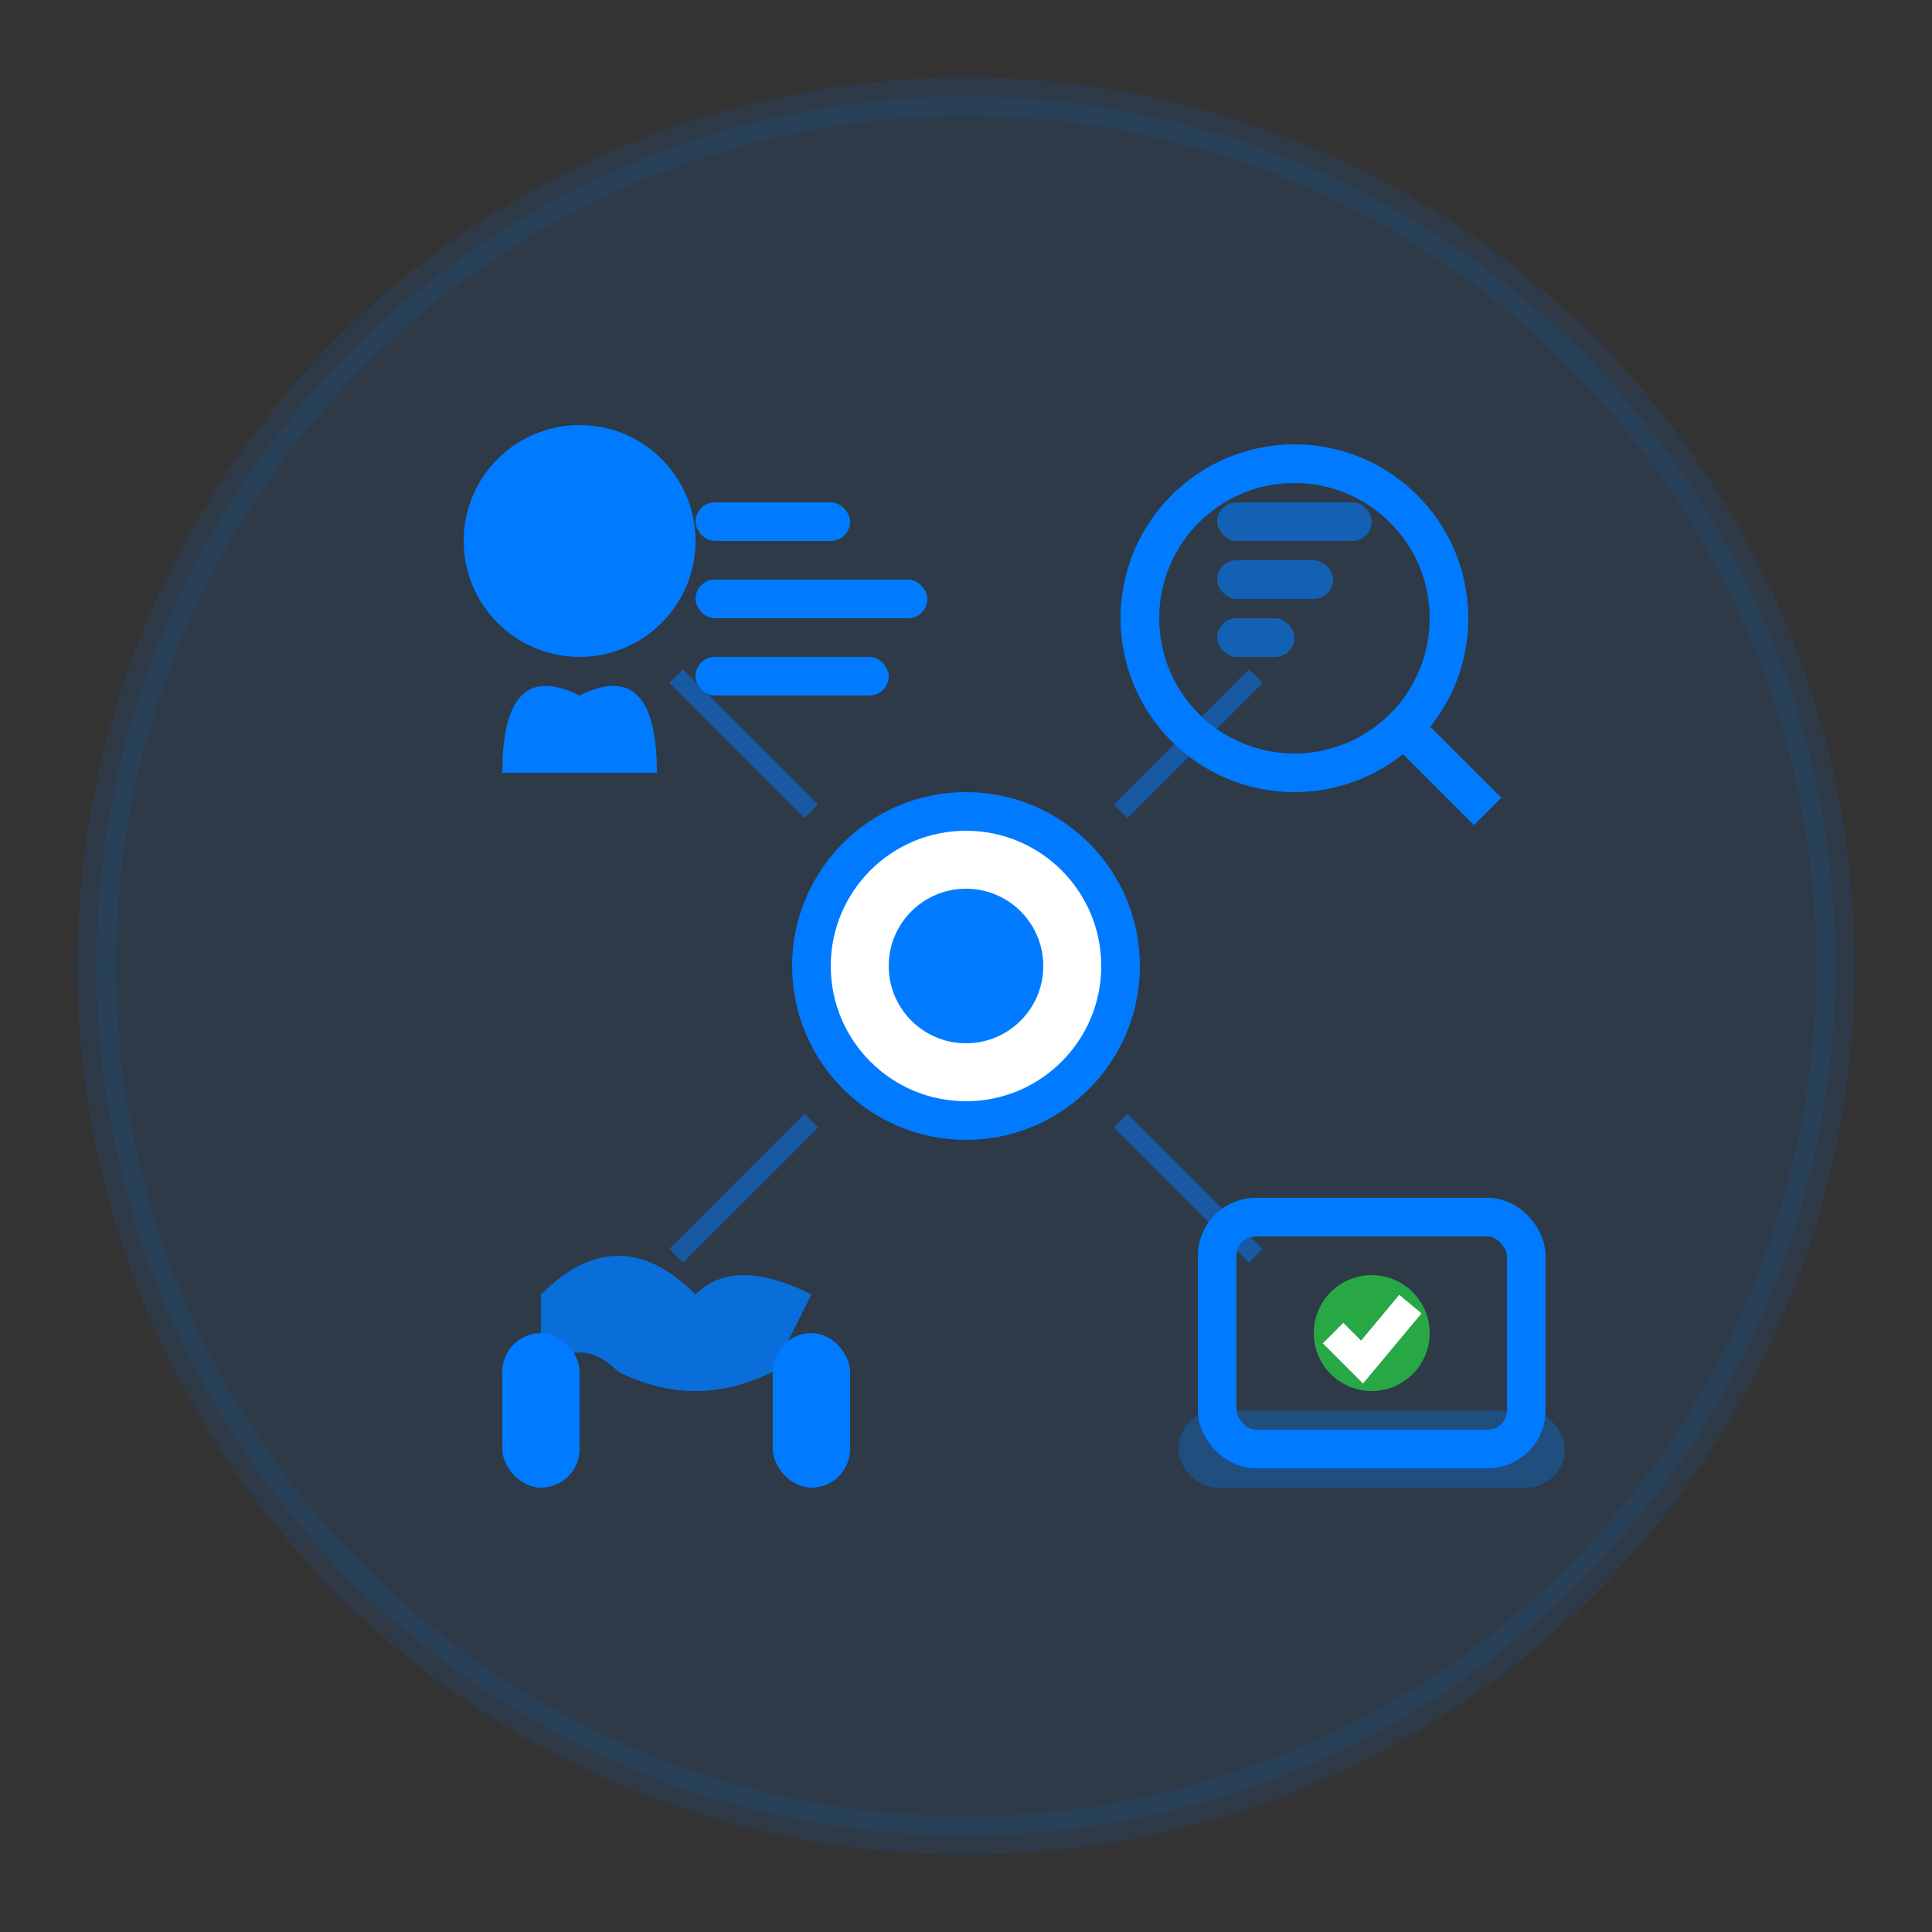 <svg xmlns="http://www.w3.org/2000/svg" viewBox="0 0 100 100">
  <rect x="0" y="0" width="100" height="100" fill="#333333" stroke="none"/>
  <!-- Background circle -->
  <circle cx="50" cy="50" r="45" fill="#007bff" opacity="0.1" stroke="#007bff" stroke-width="2"/>
  
  <!-- Service icons arranged in a grid -->
  
  <!-- Consultation icon (top-left) -->
  <g transform="translate(20, 20)">
    <circle cx="10" cy="8" r="6" fill="#007bff"/>
    <path d="M10 16 Q6 14 6 20 L14 20 Q14 14 10 16" fill="#007bff"/>
    <rect x="16" y="6" width="8" height="2" fill="#007bff" rx="1"/>
    <rect x="16" y="10" width="12" height="2" fill="#007bff" rx="1"/>
    <rect x="16" y="14" width="10" height="2" fill="#007bff" rx="1"/>
  </g>
  
  <!-- Search/Analysis icon (top-right) -->
  <g transform="translate(55, 20)">
    <circle cx="12" cy="12" r="8" fill="none" stroke="#007bff" stroke-width="2"/>
    <line x1="18" y1="18" x2="22" y2="22" stroke="#007bff" stroke-width="2"/>
    <rect x="8" y="6" width="8" height="2" fill="#007bff" opacity="0.6" rx="1"/>
    <rect x="8" y="9" width="6" height="2" fill="#007bff" opacity="0.6" rx="1"/>
    <rect x="8" y="12" width="4" height="2" fill="#007bff" opacity="0.6" rx="1"/>
  </g>
  
  <!-- Handshake/Negotiation icon (bottom-left) -->
  <g transform="translate(20, 55)">
    <path d="M8 12 Q12 8 16 12 Q18 10 22 12 L20 16 Q16 18 12 16 Q10 14 8 16 Z" 
          fill="#007bff" opacity="0.8"/>
    <rect x="6" y="14" width="4" height="8" fill="#007bff" rx="2"/>
    <rect x="20" y="14" width="4" height="8" fill="#007bff" rx="2"/>
  </g>
  
  <!-- Inspection/Quality icon (bottom-right) -->
  <g transform="translate(55, 55)">
    <rect x="8" y="8" width="16" height="12" fill="none" stroke="#007bff" stroke-width="2" rx="2"/>
    <circle cx="16" cy="14" r="3" fill="#28a745"/>
    <path d="M14 14 L15.5 15.5 L18 12.5" stroke="#fff" stroke-width="1.5" fill="none"/>
    <rect x="6" y="18" width="20" height="4" fill="#007bff" opacity="0.3" rx="2"/>
  </g>
  
  <!-- Central connecting element -->
  <circle cx="50" cy="50" r="8" fill="#fff" stroke="#007bff" stroke-width="2"/>
  <circle cx="50" cy="50" r="4" fill="#007bff"/>
  
  <!-- Connecting lines -->
  <line x1="35" y1="35" x2="42" y2="42" stroke="#007bff" stroke-width="1" opacity="0.5"/>
  <line x1="65" y1="35" x2="58" y2="42" stroke="#007bff" stroke-width="1" opacity="0.5"/>
  <line x1="35" y1="65" x2="42" y2="58" stroke="#007bff" stroke-width="1" opacity="0.5"/>
  <line x1="65" y1="65" x2="58" y2="58" stroke="#007bff" stroke-width="1" opacity="0.5"/>
</svg>
